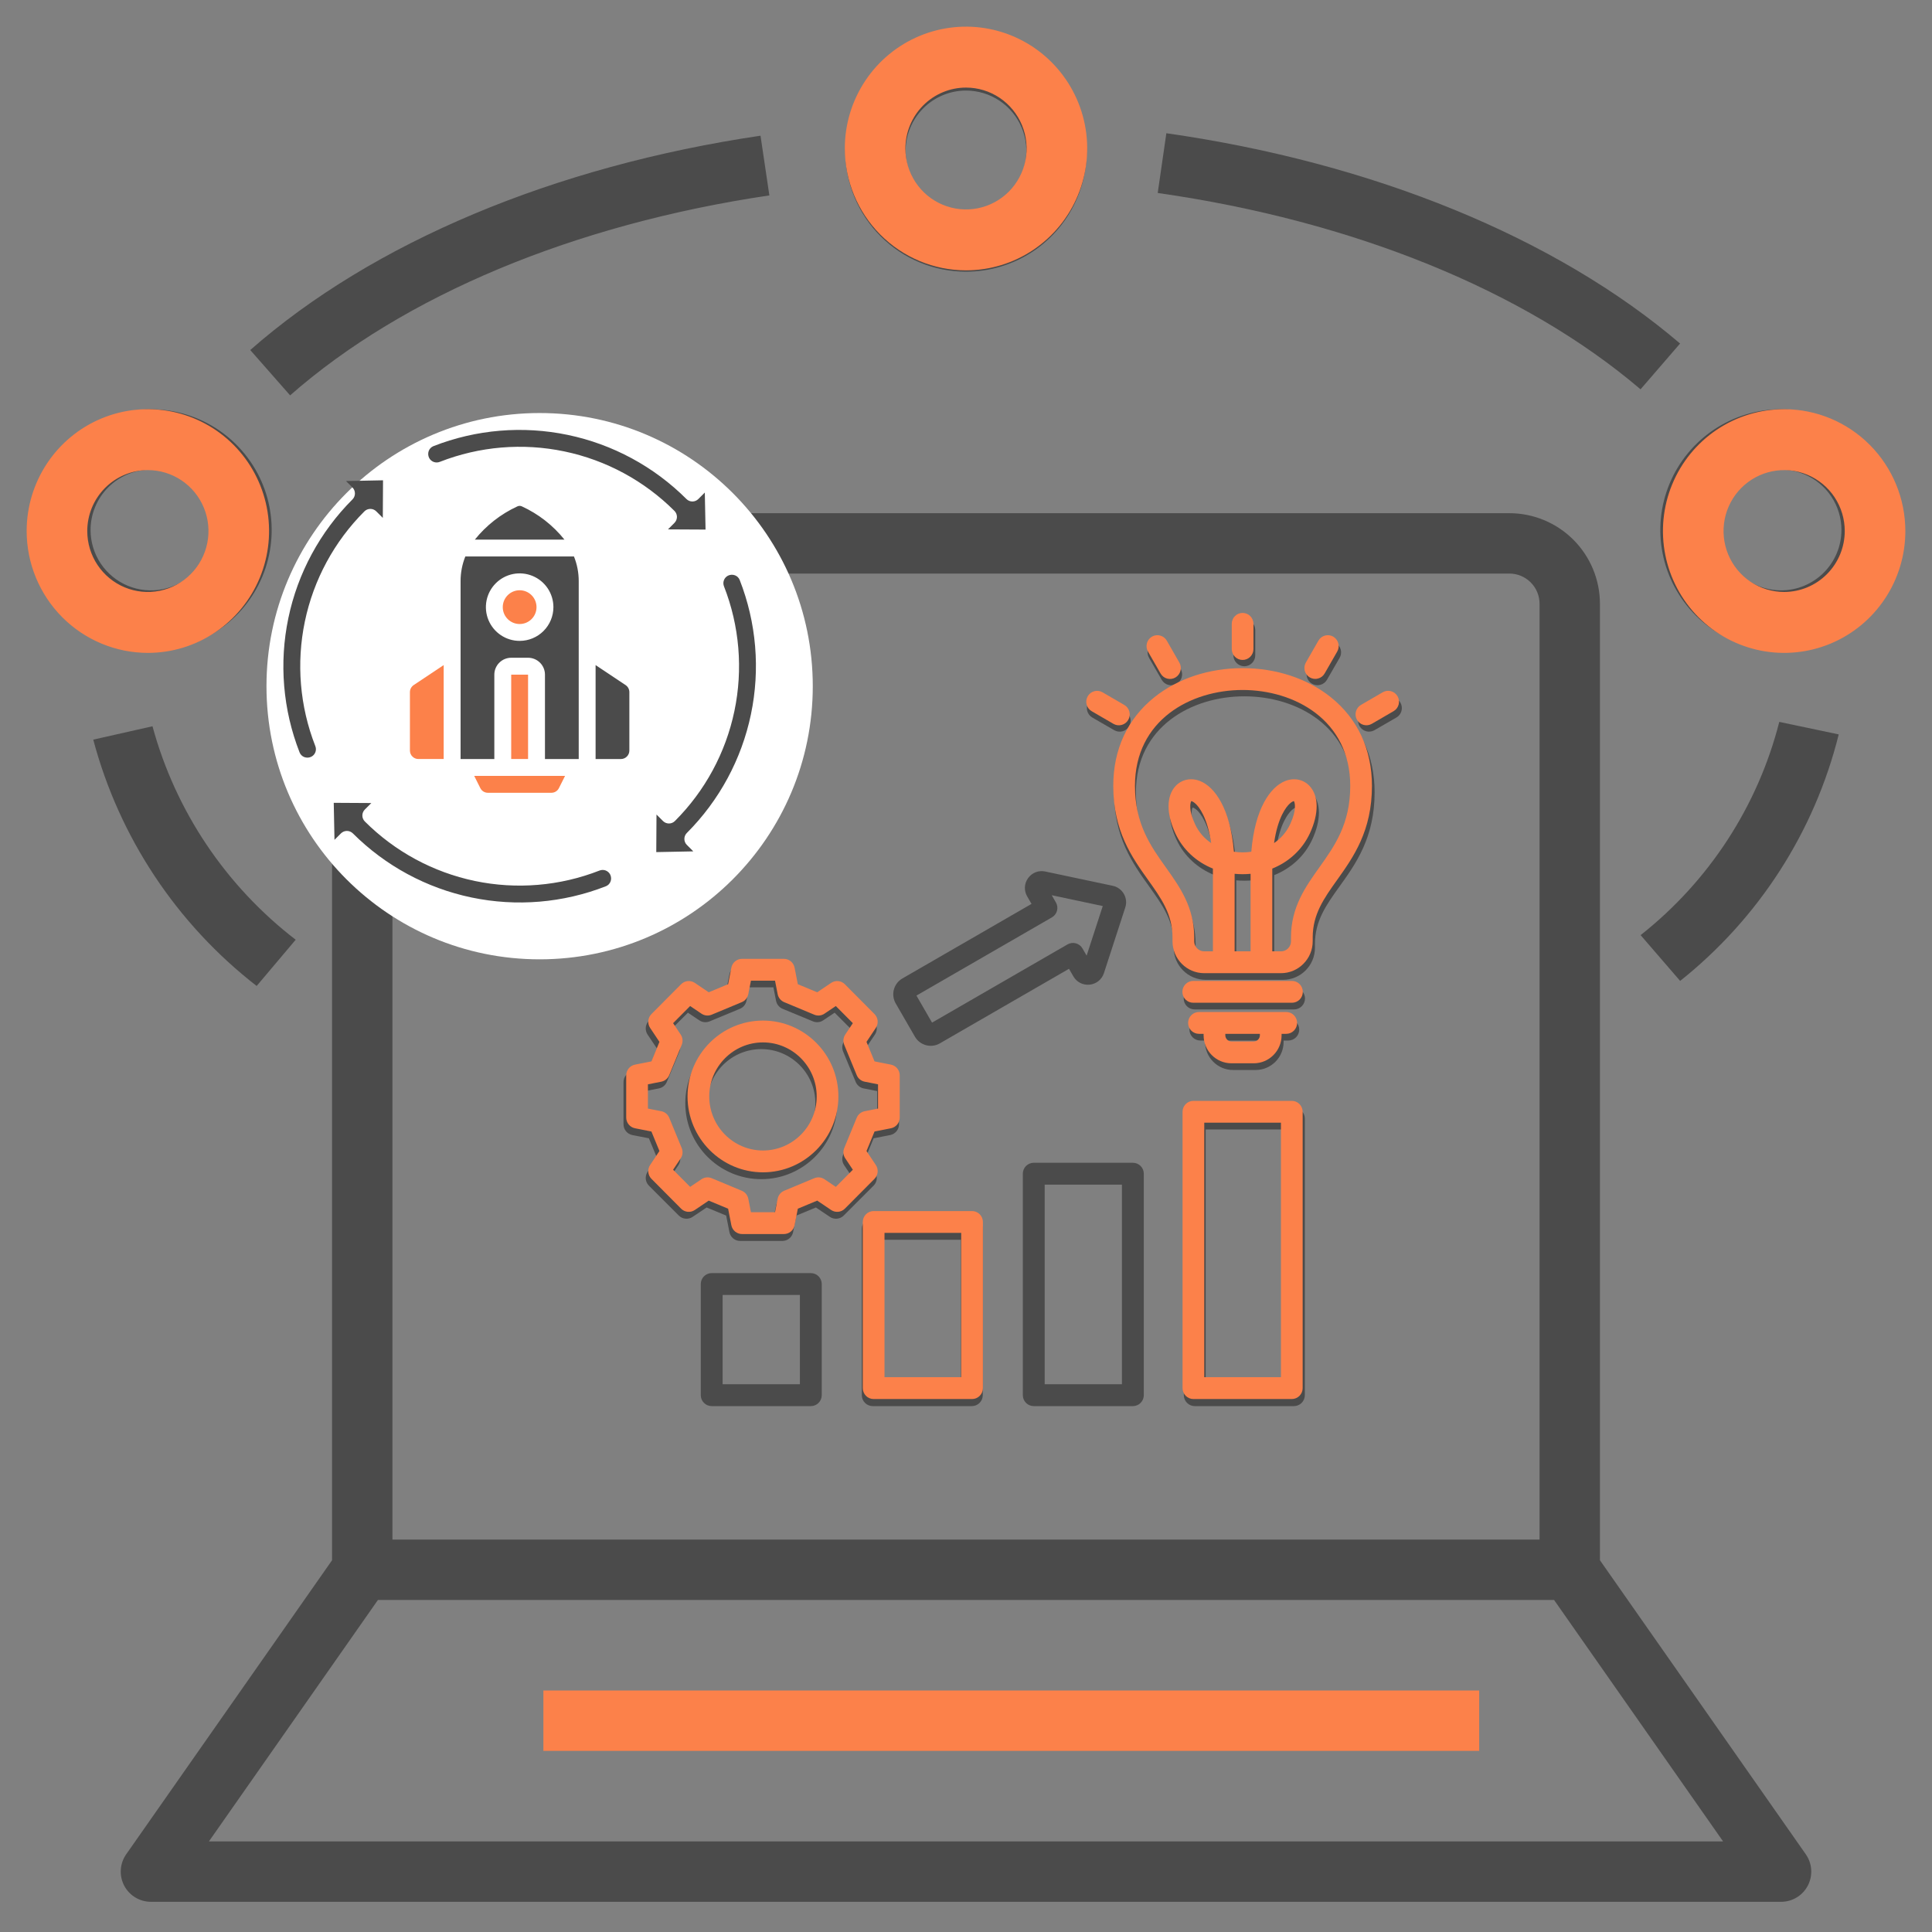 <svg width="126" height="126" viewBox="0 0 126 126" fill="none" xmlns="http://www.w3.org/2000/svg">
<rect x="0" y="0" width="126" height="126" fill="#808080" stroke="none"/>
<path d="M9.844 124.031H116.156C116.516 124.031 116.87 123.933 117.178 123.746C117.486 123.559 117.736 123.292 117.903 122.973C118.069 122.653 118.145 122.294 118.122 121.935C118.098 121.576 117.977 121.23 117.771 120.934L104.344 101.755V39.375C104.342 37.809 103.719 36.308 102.612 35.2C101.505 34.093 100.003 33.47 98.438 33.469H27.562C25.997 33.47 24.495 34.093 23.388 35.2C22.281 36.308 21.658 37.809 21.656 39.375V101.755L8.229 120.934C8.023 121.23 7.902 121.576 7.878 121.935C7.855 122.294 7.931 122.653 8.097 122.973C8.264 123.292 8.514 123.559 8.822 123.746C9.13 123.933 9.484 124.031 9.844 124.031ZM25.594 39.375C25.594 38.853 25.802 38.353 26.171 37.983C26.54 37.614 27.041 37.407 27.562 37.406H98.438C98.96 37.407 99.46 37.614 99.829 37.983C100.198 38.353 100.406 38.853 100.406 39.375V100.406H25.594V39.375ZM24.649 104.344H101.351L112.376 120.094H13.624L24.649 104.344ZM63 17.719C64.558 17.719 66.08 17.257 67.375 16.392C68.67 15.526 69.68 14.296 70.276 12.857C70.872 11.418 71.028 9.835 70.724 8.307C70.42 6.78 69.67 5.377 68.569 4.275C67.467 3.174 66.064 2.424 64.536 2.12C63.009 1.816 61.425 1.972 59.986 2.568C58.547 3.164 57.318 4.174 56.452 5.469C55.587 6.764 55.125 8.286 55.125 9.844C55.127 11.932 55.957 13.934 57.434 15.41C58.91 16.886 60.912 17.717 63 17.719ZM63 5.906C63.779 5.906 64.54 6.137 65.188 6.57C65.835 7.003 66.34 7.617 66.638 8.337C66.936 9.056 67.014 9.848 66.862 10.612C66.71 11.376 66.335 12.077 65.784 12.628C65.234 13.179 64.532 13.554 63.768 13.706C63.004 13.857 62.213 13.78 61.493 13.482C60.774 13.184 60.159 12.679 59.726 12.031C59.293 11.384 59.062 10.623 59.062 9.844C59.063 8.8 59.479 7.799 60.217 7.061C60.955 6.322 61.956 5.907 63 5.906ZM116.156 26.69C114.599 26.69 113.076 27.152 111.781 28.017C110.486 28.883 109.477 30.113 108.881 31.552C108.285 32.991 108.129 34.574 108.433 36.102C108.736 37.629 109.486 39.032 110.588 40.134C111.689 41.235 113.092 41.985 114.62 42.289C116.148 42.593 117.731 42.437 119.17 41.841C120.609 41.245 121.839 40.236 122.704 38.941C123.569 37.645 124.031 36.123 124.031 34.565C124.029 32.477 123.199 30.476 121.722 28.999C120.246 27.523 118.244 26.692 116.156 26.69ZM116.156 38.503C115.377 38.503 114.616 38.272 113.969 37.839C113.321 37.407 112.816 36.792 112.518 36.072C112.22 35.353 112.142 34.561 112.294 33.797C112.446 33.033 112.821 32.332 113.372 31.781C113.923 31.23 114.624 30.855 115.388 30.703C116.152 30.552 116.944 30.63 117.663 30.928C118.383 31.226 118.998 31.73 119.43 32.378C119.863 33.025 120.094 33.787 120.094 34.565C120.093 35.609 119.678 36.61 118.939 37.348C118.201 38.087 117.2 38.502 116.156 38.503ZM9.844 42.44C11.401 42.44 12.924 41.978 14.219 41.113C15.514 40.248 16.523 39.018 17.119 37.579C17.715 36.14 17.871 34.557 17.567 33.029C17.264 31.501 16.514 30.098 15.412 28.997C14.311 27.895 12.908 27.145 11.38 26.842C9.852 26.538 8.269 26.694 6.83 27.29C5.391 27.886 4.161 28.895 3.296 30.19C2.431 31.485 1.969 33.008 1.969 34.565C1.971 36.653 2.801 38.655 4.278 40.132C5.754 41.608 7.756 42.438 9.844 42.44ZM9.844 30.628C10.623 30.628 11.384 30.859 12.031 31.291C12.679 31.724 13.184 32.339 13.482 33.059C13.78 33.778 13.857 34.57 13.706 35.334C13.554 36.097 13.179 36.799 12.628 37.35C12.077 37.9 11.376 38.275 10.612 38.427C9.848 38.579 9.056 38.501 8.337 38.203C7.617 37.905 7.003 37.4 6.57 36.753C6.137 36.105 5.906 35.344 5.906 34.565C5.907 33.521 6.322 32.52 7.061 31.782C7.799 31.044 8.8 30.629 9.844 30.628ZM50.176 12.744L49.599 8.85C36.13 10.844 24.312 15.807 16.321 22.828L18.92 25.785C26.348 19.26 37.446 14.63 50.176 12.744Z" fill="#4B4B4B"/>
<path d="M35.438 110.25H96.469V114.188H35.438V110.25Z" fill="#FC814A"/>
<circle cx="35.193" cy="44.751" r="17.814" fill="white"/>
<path d="M19.848 49.376C19.921 49.403 19.998 49.415 20.076 49.411C20.154 49.407 20.23 49.388 20.3 49.353C20.424 49.292 20.519 49.186 20.568 49.057C20.617 48.928 20.615 48.785 20.564 48.657C19.551 46.071 19.315 43.246 19.883 40.527C20.451 37.809 21.8 35.315 23.764 33.351C23.815 33.3 23.875 33.259 23.942 33.231C24.009 33.204 24.081 33.189 24.153 33.189C24.299 33.189 24.439 33.247 24.542 33.351L24.966 33.775L24.98 31.324L22.565 31.372L22.987 31.793C23.09 31.896 23.148 32.036 23.148 32.182C23.148 32.328 23.09 32.468 22.987 32.571C20.871 34.689 19.418 37.378 18.806 40.308C18.194 43.239 18.449 46.284 19.539 49.072C19.567 49.141 19.608 49.204 19.661 49.256C19.714 49.309 19.778 49.349 19.848 49.376ZM47.933 37.52C47.86 37.493 47.782 37.48 47.704 37.484C47.626 37.488 47.55 37.508 47.48 37.542C47.357 37.604 47.261 37.71 47.212 37.839C47.164 37.968 47.165 38.11 47.216 38.238C48.229 40.824 48.465 43.65 47.897 46.368C47.329 49.087 45.98 51.581 44.017 53.544C43.965 53.596 43.905 53.636 43.838 53.664C43.771 53.692 43.7 53.706 43.627 53.706C43.481 53.706 43.342 53.648 43.238 53.545L42.815 53.121L42.8 55.572L45.216 55.524L44.794 55.102C44.69 54.999 44.633 54.859 44.633 54.713C44.633 54.567 44.69 54.427 44.794 54.324C46.909 52.206 48.362 49.518 48.974 46.587C49.587 43.657 49.332 40.612 48.241 37.824C48.214 37.754 48.172 37.692 48.119 37.639C48.066 37.587 48.002 37.546 47.933 37.52ZM37.743 37.889C37.742 37.342 37.637 36.801 37.433 36.293H30.347C30.143 36.801 30.038 37.342 30.038 37.889V49.502H32.239V43.998C32.239 43.706 32.355 43.426 32.562 43.22C32.768 43.013 33.048 42.897 33.34 42.897H34.441C34.732 42.897 35.012 43.013 35.219 43.22C35.425 43.426 35.541 43.706 35.541 43.998V49.502H37.743V37.889ZM33.89 41.797C33.455 41.797 33.029 41.668 32.667 41.426C32.305 41.184 32.023 40.84 31.856 40.438C31.69 40.035 31.646 39.593 31.731 39.166C31.816 38.739 32.026 38.347 32.334 38.039C32.641 37.731 33.034 37.521 33.461 37.436C33.888 37.351 34.33 37.395 34.733 37.562C35.135 37.728 35.479 38.01 35.721 38.372C35.962 38.734 36.092 39.16 36.092 39.595C36.092 40.179 35.86 40.739 35.447 41.152C35.034 41.565 34.474 41.797 33.89 41.797ZM43.564 34.525L46.014 34.538L45.966 32.122L45.545 32.544C45.442 32.648 45.302 32.706 45.156 32.706C45.01 32.706 44.87 32.648 44.767 32.544C42.649 30.429 39.96 28.976 37.03 28.364C34.099 27.752 31.054 28.006 28.266 29.097C28.197 29.124 28.134 29.166 28.082 29.219C28.029 29.272 27.989 29.335 27.962 29.405C27.935 29.478 27.922 29.556 27.926 29.634C27.93 29.712 27.95 29.788 27.984 29.858C28.046 29.981 28.152 30.077 28.281 30.125C28.41 30.174 28.553 30.173 28.681 30.122C31.267 29.109 34.092 28.872 36.81 29.441C39.529 30.009 42.023 31.358 43.987 33.321C44.038 33.373 44.079 33.433 44.106 33.5C44.134 33.567 44.148 33.638 44.149 33.711C44.148 33.857 44.09 33.997 43.987 34.1L43.564 34.525ZM38.843 43.375V49.502H40.494C40.64 49.502 40.78 49.444 40.883 49.34C40.987 49.237 41.045 49.097 41.045 48.951V45.137C41.045 45.047 41.022 44.958 40.98 44.878C40.937 44.798 40.875 44.73 40.8 44.679L38.843 43.375ZM33.742 33.025C32.661 33.523 31.712 34.265 30.968 35.193H36.812C36.068 34.264 35.119 33.522 34.038 33.025C33.992 33.002 33.941 32.991 33.89 32.991C33.839 32.991 33.788 33.002 33.742 33.025ZM22.235 54.352C22.339 54.249 22.479 54.191 22.625 54.191C22.77 54.191 22.91 54.249 23.014 54.352C25.132 56.467 27.82 57.92 30.751 58.532C33.681 59.144 36.726 58.889 39.514 57.799C39.584 57.771 39.646 57.73 39.699 57.677C39.751 57.623 39.792 57.56 39.818 57.49C39.846 57.417 39.858 57.34 39.854 57.262C39.85 57.184 39.831 57.107 39.796 57.037C39.734 56.914 39.628 56.819 39.499 56.77C39.37 56.721 39.228 56.723 39.1 56.774C36.514 57.786 33.688 58.023 30.97 57.455C28.251 56.886 25.757 55.538 23.794 53.574C23.742 53.523 23.702 53.462 23.674 53.396C23.646 53.329 23.632 53.257 23.632 53.185C23.632 53.039 23.69 52.899 23.793 52.795L24.217 52.372L21.766 52.358L21.814 54.773L22.235 54.352Z" fill="#4B4B4B"/>
<path d="M33.339 43.998H34.439V49.501H33.339V43.998ZM31.325 51.398C31.371 51.49 31.441 51.567 31.528 51.621C31.615 51.675 31.715 51.703 31.817 51.703H35.96C36.063 51.703 36.163 51.675 36.25 51.621C36.337 51.567 36.407 51.49 36.452 51.398L36.851 50.602H30.927L31.325 51.398ZM26.734 45.137V48.951C26.734 49.097 26.792 49.237 26.896 49.34C26.999 49.444 27.139 49.501 27.285 49.501H28.936V43.375L26.979 44.679C26.904 44.73 26.842 44.798 26.799 44.878C26.757 44.957 26.734 45.047 26.734 45.137Z" fill="#FC814A"/>
<path d="M33.89 40.697C34.498 40.697 34.99 40.204 34.99 39.596C34.99 38.988 34.498 38.495 33.89 38.495C33.282 38.495 32.789 38.988 32.789 39.596C32.789 40.204 33.282 40.697 33.89 40.697Z" fill="#FC814A"/>
<path d="M52.88 83.028H46.416C46.227 83.028 46.045 83.103 45.911 83.237C45.778 83.37 45.703 83.552 45.703 83.741V90.99C45.703 91.179 45.778 91.361 45.911 91.494C46.045 91.628 46.227 91.703 46.416 91.703H52.88C53.069 91.703 53.25 91.628 53.384 91.494C53.517 91.361 53.592 91.179 53.592 90.99V83.741C53.592 83.552 53.517 83.37 53.384 83.237C53.25 83.103 53.069 83.028 52.88 83.028ZM52.167 90.278H47.128V84.453H52.167V90.278ZM73.883 75.833H67.419C67.23 75.833 67.048 75.909 66.915 76.042C66.781 76.176 66.706 76.357 66.706 76.546V90.99C66.706 91.179 66.781 91.361 66.915 91.494C67.048 91.628 67.23 91.703 67.419 91.703H73.883C74.072 91.703 74.253 91.628 74.387 91.494C74.52 91.361 74.596 91.179 74.596 90.99V76.546C74.596 76.357 74.52 76.176 74.387 76.042C74.253 75.909 74.072 75.833 73.883 75.833ZM73.17 90.278H68.132V77.259H73.17V90.278ZM63.381 79.431H56.917C56.728 79.431 56.547 79.506 56.413 79.639C56.279 79.773 56.204 79.954 56.204 80.143V90.99C56.204 91.179 56.279 91.361 56.413 91.494C56.547 91.628 56.728 91.703 56.917 91.703H63.381C63.57 91.703 63.752 91.628 63.885 91.494C64.019 91.361 64.094 91.179 64.094 90.99V80.143C64.094 79.954 64.019 79.773 63.885 79.639C63.752 79.506 63.57 79.431 63.381 79.431ZM62.668 90.278H57.63V80.856H62.668V90.278ZM57.061 76.425L56.448 75.511L56.976 74.237L58.056 74.025C58.218 73.993 58.364 73.905 58.469 73.778C58.574 73.65 58.631 73.49 58.631 73.325V70.571C58.631 70.406 58.574 70.246 58.469 70.118C58.364 69.991 58.218 69.904 58.056 69.872L56.976 69.659L56.448 68.385L57.061 67.471C57.153 67.334 57.195 67.169 57.179 67.004C57.163 66.84 57.09 66.686 56.973 66.57L55.026 64.622C54.909 64.505 54.755 64.433 54.591 64.417C54.427 64.401 54.262 64.442 54.125 64.534L53.211 65.147L51.937 64.62L51.724 63.54C51.692 63.378 51.605 63.232 51.477 63.127C51.35 63.022 51.19 62.965 51.024 62.965H48.27C48.105 62.965 47.945 63.022 47.818 63.127C47.69 63.232 47.603 63.378 47.571 63.54L47.358 64.62L46.084 65.147L45.17 64.534C45.033 64.442 44.868 64.401 44.704 64.417C44.539 64.433 44.386 64.505 44.269 64.622L42.322 66.57C42.205 66.686 42.132 66.84 42.116 67.004C42.1 67.169 42.142 67.334 42.233 67.471L42.847 68.385L42.319 69.659L41.239 69.872C41.077 69.904 40.931 69.991 40.826 70.118C40.721 70.246 40.664 70.406 40.664 70.571V73.325C40.664 73.49 40.721 73.65 40.826 73.778C40.931 73.905 41.077 73.993 41.239 74.025L42.319 74.237L42.847 75.511L42.233 76.425C42.142 76.563 42.1 76.728 42.116 76.892C42.132 77.056 42.205 77.21 42.322 77.327L44.269 79.274C44.386 79.391 44.539 79.463 44.704 79.479C44.868 79.495 45.033 79.454 45.17 79.362L46.084 78.749L47.358 79.276L47.571 80.356C47.603 80.518 47.69 80.664 47.818 80.769C47.945 80.874 48.105 80.931 48.27 80.931H51.024C51.19 80.931 51.349 80.874 51.477 80.769C51.605 80.664 51.692 80.518 51.724 80.356L51.937 79.276L53.21 78.749L54.125 79.362C54.262 79.454 54.427 79.495 54.591 79.479C54.755 79.463 54.909 79.391 55.026 79.274L56.973 77.326C57.09 77.21 57.163 77.056 57.179 76.892C57.195 76.727 57.153 76.563 57.061 76.425L57.061 76.425ZM55.805 73.339L54.985 75.318C54.94 75.427 54.923 75.545 54.934 75.662C54.946 75.778 54.986 75.891 55.051 75.988L55.551 76.733L54.432 77.852L53.688 77.352C53.59 77.287 53.478 77.246 53.361 77.235C53.244 77.223 53.126 77.24 53.018 77.285L51.039 78.105C50.93 78.15 50.834 78.221 50.76 78.312C50.686 78.403 50.635 78.511 50.612 78.626L50.439 79.506H48.857L48.683 78.626C48.66 78.511 48.61 78.403 48.535 78.312C48.461 78.221 48.365 78.15 48.257 78.105L46.278 77.285C46.169 77.24 46.051 77.223 45.934 77.235C45.818 77.246 45.705 77.287 45.608 77.352L44.863 77.851L43.744 76.733L44.244 75.988C44.309 75.891 44.349 75.778 44.361 75.662C44.373 75.545 44.355 75.427 44.31 75.318L43.49 73.339C43.446 73.231 43.374 73.135 43.284 73.06C43.193 72.986 43.085 72.935 42.97 72.912L42.09 72.739V71.157L42.97 70.984C43.085 70.961 43.193 70.91 43.284 70.836C43.374 70.761 43.446 70.666 43.49 70.557L44.31 68.578C44.355 68.47 44.373 68.352 44.361 68.235C44.349 68.118 44.309 68.006 44.244 67.908L43.744 67.163L44.863 66.045L45.608 66.544C45.705 66.61 45.817 66.65 45.934 66.662C46.051 66.673 46.169 66.656 46.278 66.611L48.257 65.791C48.365 65.746 48.461 65.675 48.535 65.584C48.61 65.493 48.66 65.385 48.683 65.27L48.856 64.391H50.439L50.612 65.27C50.635 65.385 50.685 65.493 50.76 65.584C50.834 65.675 50.93 65.746 51.038 65.791L53.018 66.611C53.126 66.656 53.244 66.673 53.361 66.662C53.478 66.65 53.59 66.61 53.688 66.544L54.432 66.045L55.551 67.163L55.051 67.908C54.986 68.006 54.946 68.118 54.934 68.235C54.922 68.352 54.94 68.47 54.985 68.578L55.805 70.557C55.85 70.666 55.921 70.761 56.012 70.836C56.102 70.91 56.21 70.961 56.325 70.984L57.205 71.157V72.739L56.325 72.912C56.21 72.935 56.102 72.986 56.012 73.06C55.921 73.135 55.85 73.231 55.805 73.339L55.805 73.339ZM49.648 66.994C46.916 66.994 44.693 69.216 44.693 71.948C44.693 74.68 46.916 76.902 49.648 76.902C52.379 76.902 54.602 74.68 54.602 71.948C54.602 69.216 52.379 66.994 49.648 66.994ZM49.648 75.477C47.702 75.477 46.119 73.894 46.119 71.948C46.119 70.002 47.702 68.42 49.648 68.42C51.593 68.42 53.176 70.002 53.176 71.948C53.176 73.894 51.593 75.477 49.648 75.477ZM84.384 72.236H77.92C77.731 72.236 77.55 72.311 77.416 72.445C77.283 72.579 77.207 72.76 77.207 72.949V90.99C77.207 91.179 77.283 91.361 77.416 91.494C77.55 91.628 77.731 91.703 77.92 91.703H84.384C84.573 91.703 84.755 91.628 84.888 91.494C85.022 91.361 85.097 91.179 85.097 90.99V72.949C85.097 72.76 85.022 72.579 84.888 72.445C84.755 72.311 84.573 72.236 84.384 72.236ZM83.671 90.277H78.633V73.662H83.671V90.277ZM86.948 45.884C85.41 44.66 83.352 43.986 81.152 43.986C78.953 43.986 76.895 44.66 75.357 45.884C73.59 47.291 72.656 49.293 72.656 51.671C72.656 54.62 73.875 56.321 74.951 57.821C75.808 59.017 76.548 60.05 76.548 61.567V61.818C76.548 62.966 77.482 63.901 78.631 63.901H83.674C84.823 63.901 85.757 62.966 85.757 61.818V61.567C85.757 60.05 86.497 59.017 87.354 57.821C88.43 56.321 89.649 54.621 89.649 51.672C89.649 49.293 88.715 47.291 86.948 45.884ZM80.628 62.475V57.413C80.973 57.446 81.332 57.446 81.677 57.413V62.475H80.628ZM86.195 56.991C85.279 58.269 84.331 59.592 84.331 61.567V61.818C84.331 61.992 84.262 62.159 84.138 62.282C84.015 62.406 83.848 62.475 83.674 62.475H83.102V57.193C83.102 57.152 83.102 57.112 83.103 57.072C84.193 56.636 85.076 55.832 85.573 54.767C86.172 53.482 86.163 52.327 85.549 51.675C85.144 51.246 84.53 51.124 83.946 51.356C82.98 51.74 81.955 53.152 81.724 55.97C81.333 56.028 80.972 56.028 80.58 55.97C80.35 53.152 79.325 51.74 78.359 51.356C77.775 51.124 77.161 51.246 76.756 51.675C76.141 52.327 76.132 53.482 76.732 54.767C77.228 55.832 78.111 56.636 79.202 57.071C79.202 57.112 79.203 57.152 79.203 57.193V62.475H78.63C78.456 62.475 78.289 62.405 78.166 62.282C78.043 62.159 77.974 61.992 77.974 61.818V61.566C77.974 59.592 77.026 58.269 76.109 56.99C75.112 55.6 74.082 54.162 74.082 51.671C74.082 47.371 77.747 45.412 81.152 45.412C84.558 45.412 88.223 47.37 88.223 51.671C88.223 54.162 87.192 55.6 86.195 56.991ZM83.22 55.404C83.466 53.704 84.029 53.036 84.234 52.844C84.374 52.713 84.478 52.673 84.521 52.666C84.585 52.759 84.719 53.225 84.281 54.164C84.026 54.71 83.65 55.115 83.219 55.404L83.22 55.404ZM79.085 55.404C78.654 55.115 78.278 54.71 78.024 54.164C77.585 53.225 77.72 52.758 77.783 52.665C77.827 52.673 77.93 52.713 78.07 52.844C78.275 53.036 78.839 53.704 79.085 55.404ZM80.418 69.783H81.887C82.894 69.783 83.713 68.964 83.713 67.957V67.861H84.019C84.209 67.861 84.39 67.786 84.523 67.652C84.657 67.518 84.732 67.337 84.732 67.148C84.732 66.959 84.657 66.778 84.523 66.644C84.39 66.51 84.209 66.435 84.019 66.435H78.285C78.096 66.435 77.915 66.51 77.781 66.644C77.647 66.778 77.572 66.959 77.572 67.148C77.572 67.337 77.647 67.518 77.781 67.652C77.915 67.786 78.096 67.861 78.285 67.861H78.591V67.957C78.591 68.964 79.411 69.783 80.418 69.783ZM82.287 67.957C82.287 68.174 82.104 68.358 81.887 68.358H80.418C80.201 68.358 80.017 68.174 80.017 67.957V67.861H82.287L82.287 67.957ZM70.978 45.824C71.073 45.66 71.228 45.54 71.411 45.492C71.594 45.443 71.788 45.468 71.952 45.563L73.377 46.385C73.459 46.432 73.53 46.494 73.588 46.568C73.645 46.643 73.688 46.728 73.712 46.818C73.737 46.909 73.743 47.004 73.731 47.097C73.719 47.19 73.689 47.28 73.642 47.361C73.595 47.443 73.532 47.514 73.457 47.571C73.383 47.628 73.297 47.67 73.207 47.694C73.116 47.718 73.021 47.724 72.928 47.711C72.835 47.699 72.745 47.668 72.664 47.62L71.239 46.797C71.075 46.703 70.956 46.547 70.907 46.364C70.858 46.182 70.884 45.987 70.978 45.824ZM91.066 46.797L89.641 47.62C89.56 47.667 89.47 47.697 89.377 47.71C89.285 47.722 89.19 47.716 89.1 47.691C89.009 47.667 88.925 47.625 88.85 47.568C88.776 47.511 88.714 47.44 88.667 47.359C88.573 47.195 88.547 47.001 88.596 46.818C88.645 46.636 88.764 46.48 88.928 46.385L90.353 45.563C90.434 45.515 90.524 45.484 90.617 45.471C90.71 45.459 90.805 45.465 90.896 45.489C90.987 45.513 91.072 45.554 91.146 45.611C91.221 45.669 91.284 45.74 91.331 45.821C91.378 45.903 91.408 45.993 91.42 46.086C91.432 46.179 91.426 46.274 91.401 46.364C91.377 46.455 91.334 46.54 91.277 46.614C91.219 46.689 91.147 46.751 91.066 46.797ZM74.94 42.907C74.892 42.826 74.861 42.736 74.848 42.643C74.836 42.55 74.841 42.455 74.865 42.364C74.889 42.273 74.931 42.188 74.988 42.114C75.046 42.039 75.117 41.976 75.198 41.929C75.28 41.882 75.37 41.852 75.463 41.84C75.556 41.828 75.651 41.834 75.741 41.859C75.832 41.883 75.917 41.926 75.991 41.983C76.066 42.041 76.128 42.112 76.174 42.194L76.997 43.619C77.044 43.7 77.076 43.79 77.088 43.883C77.101 43.976 77.095 44.071 77.071 44.162C77.047 44.253 77.005 44.338 76.948 44.413C76.891 44.487 76.82 44.55 76.738 44.597C76.657 44.644 76.567 44.674 76.474 44.686C76.381 44.699 76.286 44.692 76.195 44.667C76.105 44.643 76.02 44.6 75.945 44.543C75.871 44.485 75.809 44.414 75.762 44.332L74.94 42.907ZM85.308 43.619L86.13 42.194C86.177 42.112 86.239 42.041 86.313 41.983C86.388 41.926 86.473 41.883 86.563 41.859C86.654 41.834 86.749 41.828 86.842 41.84C86.935 41.852 87.025 41.882 87.106 41.929C87.188 41.976 87.259 42.039 87.316 42.114C87.373 42.188 87.415 42.273 87.439 42.364C87.463 42.455 87.469 42.55 87.456 42.643C87.444 42.736 87.412 42.826 87.365 42.907L86.542 44.332C86.496 44.413 86.433 44.484 86.359 44.541C86.285 44.598 86.2 44.64 86.109 44.664C86.019 44.688 85.925 44.695 85.832 44.682C85.739 44.67 85.65 44.64 85.569 44.593C85.405 44.498 85.285 44.343 85.237 44.16C85.188 43.977 85.213 43.783 85.308 43.619ZM80.439 42.738V41.093C80.439 40.904 80.515 40.722 80.648 40.589C80.782 40.455 80.963 40.38 81.152 40.38C81.341 40.38 81.523 40.455 81.656 40.589C81.79 40.722 81.865 40.904 81.865 41.093V42.738C81.865 42.927 81.79 43.108 81.656 43.242C81.523 43.376 81.341 43.451 81.152 43.451C80.963 43.451 80.782 43.376 80.648 43.242C80.515 43.108 80.439 42.927 80.439 42.738ZM85.108 65.119C85.108 65.308 85.033 65.489 84.899 65.623C84.765 65.757 84.584 65.832 84.395 65.832H77.91C77.721 65.832 77.539 65.757 77.406 65.623C77.272 65.489 77.197 65.308 77.197 65.119C77.197 64.93 77.272 64.749 77.406 64.615C77.539 64.481 77.721 64.406 77.91 64.406H84.395C84.584 64.406 84.765 64.481 84.899 64.615C85.033 64.749 85.108 64.93 85.108 65.119ZM59.67 67.61C59.747 67.746 59.851 67.864 59.975 67.959C60.099 68.054 60.241 68.124 60.392 68.164C60.543 68.205 60.7 68.216 60.855 68.195C61.01 68.175 61.159 68.124 61.294 68.046L69.717 63.183L70 63.673C70.219 64.054 70.628 64.262 71.066 64.216C71.503 64.17 71.859 63.882 71.995 63.464L73.387 59.185C73.485 58.885 73.452 58.569 73.294 58.296C73.136 58.023 72.879 57.836 72.571 57.77L68.169 56.837C67.738 56.745 67.311 56.91 67.052 57.265C66.794 57.621 66.77 58.079 66.99 58.46L67.273 58.95L58.851 63.813C58.283 64.141 58.087 64.87 58.415 65.438L59.669 67.61H59.67ZM68.603 59.829C68.767 59.734 68.886 59.578 68.935 59.396C68.984 59.213 68.959 59.019 68.864 58.855L68.592 58.384L71.919 59.09L70.867 62.324L70.595 61.853C70.548 61.772 70.486 61.701 70.412 61.644C70.337 61.587 70.252 61.545 70.162 61.521C70.072 61.496 69.977 61.49 69.885 61.502C69.792 61.515 69.702 61.545 69.621 61.592L60.786 66.693L59.768 64.93L68.603 59.829Z" fill="#4B4B4B"/>
<path d="M63 17.632C64.564 17.632 66.092 17.166 67.392 16.293C68.692 15.42 69.705 14.178 70.303 12.726C70.902 11.274 71.058 9.676 70.753 8.135C70.448 6.593 69.695 5.177 68.59 4.066C67.484 2.954 66.076 2.198 64.543 1.891C63.009 1.584 61.42 1.742 59.975 2.343C58.531 2.945 57.296 3.963 56.428 5.27C55.559 6.577 55.096 8.113 55.096 9.685C55.098 11.792 55.931 13.812 57.413 15.302C58.895 16.792 60.904 17.63 63 17.632ZM63 5.712C63.782 5.712 64.546 5.945 65.196 6.381C65.846 6.818 66.353 7.439 66.652 8.165C66.951 8.891 67.029 9.69 66.877 10.46C66.724 11.231 66.348 11.939 65.795 12.495C65.242 13.051 64.538 13.429 63.771 13.582C63.005 13.736 62.21 13.657 61.488 13.356C60.766 13.056 60.148 12.546 59.714 11.893C59.28 11.239 59.048 10.471 59.048 9.685C59.049 8.632 59.466 7.622 60.207 6.877C60.948 6.132 61.952 5.713 63 5.712ZM116.358 26.686C114.794 26.686 113.266 27.152 111.966 28.025C110.666 28.898 109.653 30.139 109.055 31.591C108.456 33.044 108.3 34.642 108.605 36.183C108.91 37.725 109.663 39.141 110.768 40.252C111.874 41.364 113.282 42.12 114.815 42.427C116.349 42.734 117.938 42.576 119.383 41.975C120.827 41.373 122.062 40.355 122.93 39.048C123.799 37.741 124.262 36.205 124.262 34.633C124.26 32.526 123.427 30.506 121.945 29.016C120.463 27.526 118.453 26.688 116.358 26.686ZM116.358 38.606C115.576 38.606 114.812 38.373 114.162 37.937C113.512 37.5 113.005 36.879 112.706 36.153C112.407 35.427 112.329 34.628 112.481 33.858C112.634 33.087 113.01 32.379 113.563 31.823C114.116 31.267 114.82 30.889 115.587 30.736C116.353 30.582 117.148 30.661 117.87 30.962C118.592 31.262 119.21 31.772 119.644 32.425C120.078 33.079 120.31 33.847 120.31 34.633C120.309 35.686 119.892 36.696 119.151 37.441C118.41 38.186 117.406 38.605 116.358 38.606ZM9.643 42.58C11.207 42.58 12.735 42.114 14.035 41.24C15.335 40.367 16.348 39.126 16.946 37.674C17.544 36.222 17.701 34.624 17.396 33.082C17.091 31.541 16.338 30.125 15.233 29.013C14.127 27.902 12.719 27.145 11.185 26.838C9.652 26.532 8.062 26.689 6.618 27.291C5.174 27.892 3.939 28.911 3.07 30.218C2.202 31.524 1.738 33.061 1.738 34.633C1.74 36.74 2.574 38.76 4.056 40.25C5.538 41.74 7.547 42.578 9.643 42.58ZM9.643 30.659C10.425 30.659 11.189 30.892 11.839 31.329C12.489 31.765 12.995 32.386 13.295 33.112C13.594 33.838 13.672 34.637 13.52 35.408C13.367 36.179 12.991 36.887 12.438 37.442C11.885 37.998 11.181 38.377 10.414 38.53C9.647 38.683 8.853 38.605 8.131 38.304C7.408 38.003 6.791 37.494 6.357 36.84C5.922 36.187 5.691 35.419 5.691 34.633C5.692 33.579 6.108 32.569 6.849 31.824C7.59 31.079 8.595 30.66 9.643 30.659Z" fill="#FC814A"/>
<path d="M16.738 64.303L19.284 61.287C14.727 57.781 11.447 52.892 9.945 47.365L6.082 48.237C7.773 54.604 11.515 60.247 16.738 64.303ZM106.996 60.986L109.575 63.973C114.706 59.887 118.34 54.238 119.917 47.896L116.04 47.08C114.64 52.574 111.463 57.46 106.996 60.986ZM109.571 22.404C101.459 15.486 89.561 10.614 76.067 8.689L75.503 12.585C88.261 14.406 99.442 18.953 106.992 25.39L109.571 22.404Z" fill="#4B4B4B"/>
<g clip-path="url(#clip0_758_277)">
<path d="M63.395 78.982H56.977C56.789 78.982 56.609 79.057 56.476 79.191C56.344 79.324 56.269 79.505 56.269 79.694V90.53C56.269 90.718 56.344 90.9 56.476 91.033C56.609 91.167 56.789 91.242 56.977 91.242H63.395C63.583 91.242 63.763 91.167 63.895 91.033C64.028 90.9 64.103 90.718 64.103 90.53V79.694C64.103 79.505 64.028 79.324 63.895 79.191C63.763 79.057 63.583 78.982 63.395 78.982ZM62.687 89.817H57.685V80.406H62.687V89.817ZM57.12 75.98L56.511 75.067L57.035 73.794L58.108 73.582C58.268 73.55 58.413 73.463 58.517 73.335C58.621 73.208 58.678 73.048 58.678 72.883V70.132C58.678 69.967 58.621 69.807 58.517 69.68C58.413 69.552 58.268 69.465 58.108 69.433L57.035 69.221L56.511 67.948L57.12 67.035C57.211 66.898 57.253 66.733 57.237 66.569C57.221 66.405 57.149 66.251 57.033 66.135L55.099 64.189C54.983 64.073 54.831 64 54.667 63.984C54.504 63.968 54.341 64.01 54.205 64.101L53.297 64.714L52.032 64.187L51.821 63.108C51.789 62.946 51.702 62.8 51.576 62.696C51.449 62.591 51.29 62.533 51.126 62.533H48.392C48.228 62.533 48.069 62.591 47.942 62.696C47.816 62.8 47.729 62.946 47.697 63.108L47.486 64.187L46.221 64.714L45.314 64.101C45.178 64.01 45.014 63.968 44.851 63.984C44.688 64 44.535 64.073 44.419 64.189L42.485 66.135C42.37 66.251 42.297 66.405 42.282 66.569C42.266 66.733 42.307 66.898 42.398 67.035L43.007 67.948L42.483 69.221L41.411 69.433C41.25 69.465 41.105 69.552 41.001 69.68C40.897 69.807 40.84 69.967 40.84 70.132V72.883C40.84 73.048 40.897 73.208 41.001 73.335C41.105 73.463 41.25 73.55 41.411 73.582L42.483 73.794L43.007 75.067L42.398 75.98C42.307 76.117 42.266 76.282 42.282 76.446C42.297 76.61 42.37 76.764 42.485 76.88L44.419 78.826C44.535 78.942 44.688 79.015 44.851 79.031C45.014 79.047 45.178 79.005 45.314 78.913L46.221 78.301L47.486 78.828L47.697 79.907C47.729 80.069 47.816 80.215 47.942 80.319C48.069 80.424 48.228 80.481 48.392 80.481H51.126C51.29 80.481 51.449 80.424 51.576 80.319C51.702 80.215 51.789 80.069 51.821 79.907L52.032 78.828L53.297 78.301L54.204 78.913C54.341 79.005 54.504 79.047 54.667 79.031C54.831 79.015 54.983 78.942 55.099 78.826L57.033 76.88C57.149 76.764 57.221 76.61 57.237 76.446C57.253 76.282 57.211 76.117 57.12 75.98ZM55.873 72.897L55.059 74.874C55.014 74.983 54.997 75.1 55.008 75.217C55.02 75.334 55.06 75.446 55.125 75.543L55.62 76.287L54.51 77.405L53.77 76.906C53.674 76.84 53.562 76.8 53.446 76.788C53.33 76.777 53.213 76.794 53.105 76.839L51.14 77.658C51.033 77.703 50.938 77.774 50.864 77.865C50.79 77.956 50.739 78.063 50.717 78.178L50.545 79.057H48.974L48.802 78.178C48.779 78.063 48.729 77.956 48.655 77.865C48.581 77.774 48.486 77.703 48.378 77.658L46.413 76.839C46.306 76.794 46.189 76.777 46.073 76.788C45.956 76.8 45.845 76.84 45.748 76.906L45.009 77.404L43.898 76.287L44.394 75.543C44.459 75.446 44.499 75.334 44.511 75.217C44.522 75.1 44.505 74.982 44.46 74.874L43.646 72.897C43.601 72.788 43.531 72.693 43.441 72.619C43.35 72.544 43.243 72.493 43.129 72.471L42.256 72.298V70.717L43.129 70.544C43.243 70.521 43.35 70.471 43.441 70.396C43.531 70.322 43.601 70.226 43.646 70.118L44.46 68.141C44.505 68.033 44.522 67.915 44.511 67.798C44.499 67.681 44.459 67.569 44.394 67.472L43.898 66.728L45.009 65.611L45.748 66.109C45.845 66.175 45.956 66.215 46.072 66.227C46.188 66.238 46.306 66.221 46.413 66.176L48.378 65.357C48.486 65.312 48.581 65.241 48.655 65.15C48.729 65.059 48.779 64.952 48.802 64.837L48.974 63.958H50.545L50.717 64.837C50.739 64.952 50.79 65.059 50.864 65.15C50.938 65.241 51.033 65.312 51.14 65.357L53.105 66.176C53.213 66.221 53.33 66.238 53.446 66.227C53.562 66.215 53.674 66.175 53.77 66.109L54.51 65.611L55.62 66.728L55.124 67.472C55.06 67.569 55.02 67.681 55.008 67.798C54.997 67.915 55.014 68.033 55.059 68.141L55.873 70.118C55.917 70.226 55.988 70.322 56.078 70.396C56.168 70.471 56.275 70.521 56.389 70.544L57.263 70.717V72.298L56.389 72.471C56.275 72.494 56.168 72.544 56.078 72.619C55.988 72.693 55.917 72.789 55.873 72.897ZM49.759 66.559C47.047 66.559 44.84 68.779 44.84 71.507C44.84 74.236 47.047 76.456 49.759 76.456C52.471 76.456 54.678 74.236 54.678 71.507C54.678 68.779 52.471 66.559 49.759 66.559ZM49.759 75.032C47.828 75.032 46.256 73.451 46.256 71.507C46.256 69.564 47.828 67.983 49.759 67.983C51.691 67.983 53.263 69.564 53.263 71.507C53.263 73.451 51.691 75.032 49.759 75.032ZM84.248 71.795H77.83C77.642 71.795 77.463 71.87 77.33 72.004C77.197 72.137 77.123 72.318 77.123 72.507V90.529C77.123 90.718 77.197 90.899 77.33 91.033C77.463 91.166 77.642 91.242 77.83 91.242H84.248C84.436 91.242 84.616 91.166 84.749 91.033C84.881 90.899 84.956 90.718 84.956 90.529V72.507C84.956 72.318 84.881 72.137 84.749 72.004C84.616 71.87 84.436 71.795 84.248 71.795ZM83.54 89.817H78.538V73.219H83.54V89.817ZM86.793 45.471C85.267 44.248 83.223 43.575 81.039 43.575C78.855 43.575 76.812 44.248 75.286 45.471C73.531 46.877 72.604 48.876 72.604 51.252C72.604 54.198 73.814 55.897 74.882 57.395C75.733 58.59 76.468 59.622 76.468 61.137V61.388C76.468 62.535 77.395 63.468 78.535 63.468H83.543C84.683 63.468 85.611 62.535 85.611 61.388V61.137C85.611 59.622 86.346 58.59 87.197 57.396C88.265 55.897 89.475 54.198 89.475 51.252C89.475 48.876 88.547 46.877 86.793 45.471ZM80.519 62.044V56.988C80.861 57.021 81.218 57.021 81.56 56.988V62.044H80.519ZM86.046 56.566C85.136 57.843 84.195 59.164 84.195 61.137V61.388C84.195 61.562 84.126 61.729 84.004 61.852C83.882 61.975 83.716 62.044 83.543 62.044H82.975V56.768C82.975 56.727 82.975 56.687 82.975 56.647C84.059 56.211 84.935 55.408 85.428 54.345C86.023 53.061 86.014 51.907 85.404 51.256C85.002 50.828 84.393 50.705 83.813 50.937C82.853 51.321 81.836 52.731 81.607 55.546C81.218 55.604 80.86 55.604 80.471 55.546C80.242 52.731 79.225 51.32 78.266 50.937C77.686 50.705 77.076 50.827 76.674 51.256C76.064 51.907 76.055 53.061 76.65 54.344C77.143 55.408 78.02 56.211 79.103 56.647C79.103 56.687 79.103 56.727 79.103 56.768V62.044H78.535C78.362 62.044 78.197 61.975 78.074 61.852C77.952 61.729 77.883 61.562 77.883 61.388V61.137C77.883 59.164 76.942 57.843 76.032 56.566C75.042 55.177 74.019 53.74 74.019 51.252C74.019 46.956 77.658 44.999 81.039 44.999C84.42 44.999 88.059 46.956 88.059 51.252C88.059 53.74 87.036 55.177 86.046 56.566ZM83.092 54.981C83.336 53.282 83.895 52.615 84.099 52.424C84.238 52.293 84.341 52.253 84.384 52.245C84.447 52.338 84.58 52.804 84.145 53.742C83.893 54.288 83.519 54.692 83.092 54.981ZM78.987 54.981C78.559 54.692 78.185 54.287 77.933 53.742C77.498 52.804 77.632 52.338 77.694 52.245C77.737 52.253 77.84 52.293 77.979 52.424C78.183 52.615 78.742 53.282 78.987 54.981ZM80.31 69.345H81.769C82.768 69.345 83.582 68.526 83.582 67.52V67.424H83.886C84.074 67.424 84.254 67.349 84.386 67.216C84.519 67.082 84.594 66.901 84.594 66.712C84.594 66.523 84.519 66.342 84.386 66.209C84.254 66.075 84.074 66 83.886 66H78.192C78.005 66 77.825 66.075 77.692 66.209C77.559 66.342 77.485 66.523 77.485 66.712C77.485 66.901 77.559 67.082 77.692 67.216C77.825 67.349 78.005 67.424 78.192 67.424H78.496V67.52C78.496 68.526 79.31 69.345 80.31 69.345ZM82.166 67.52C82.166 67.737 81.984 67.921 81.769 67.921H80.31C80.094 67.921 79.912 67.737 79.912 67.52V67.424H82.166L82.166 67.52ZM70.938 45.411C71.031 45.247 71.186 45.128 71.367 45.079C71.549 45.03 71.742 45.056 71.904 45.15L73.319 45.972C73.4 46.018 73.472 46.08 73.529 46.155C73.586 46.229 73.628 46.314 73.652 46.404C73.677 46.495 73.683 46.59 73.671 46.683C73.659 46.776 73.629 46.866 73.582 46.947C73.536 47.028 73.473 47.099 73.399 47.157C73.325 47.214 73.24 47.255 73.15 47.279C73.06 47.303 72.966 47.309 72.873 47.296C72.781 47.284 72.692 47.253 72.611 47.205L71.197 46.383C71.034 46.289 70.915 46.133 70.867 45.951C70.818 45.769 70.844 45.574 70.938 45.411ZM90.882 46.383L89.467 47.205C89.387 47.252 89.298 47.282 89.206 47.295C89.114 47.307 89.02 47.301 88.93 47.276C88.84 47.252 88.756 47.211 88.682 47.154C88.609 47.097 88.547 47.026 88.5 46.944C88.406 46.781 88.381 46.587 88.43 46.404C88.478 46.222 88.597 46.066 88.759 45.972L90.174 45.15C90.255 45.102 90.344 45.072 90.436 45.059C90.529 45.046 90.623 45.052 90.713 45.076C90.803 45.1 90.888 45.142 90.962 45.199C91.036 45.256 91.098 45.327 91.145 45.408C91.192 45.49 91.222 45.579 91.234 45.672C91.246 45.766 91.24 45.86 91.215 45.951C91.191 46.041 91.149 46.126 91.091 46.201C91.034 46.275 90.963 46.337 90.882 46.383ZM74.871 42.497C74.824 42.416 74.793 42.327 74.78 42.233C74.768 42.14 74.773 42.046 74.797 41.955C74.821 41.864 74.862 41.779 74.919 41.705C74.976 41.63 75.047 41.567 75.128 41.52C75.208 41.473 75.298 41.443 75.39 41.431C75.483 41.419 75.577 41.425 75.667 41.45C75.757 41.474 75.841 41.517 75.915 41.574C75.989 41.632 76.05 41.703 76.097 41.785L76.913 43.208C76.961 43.289 76.992 43.379 77.004 43.472C77.017 43.565 77.011 43.66 76.987 43.751C76.963 43.841 76.922 43.926 76.865 44.001C76.808 44.076 76.738 44.138 76.657 44.185C76.576 44.232 76.487 44.263 76.394 44.275C76.302 44.287 76.208 44.28 76.118 44.256C76.027 44.231 75.943 44.189 75.869 44.131C75.796 44.074 75.734 44.002 75.688 43.92L74.871 42.497ZM85.165 43.208L85.982 41.785C86.028 41.703 86.09 41.632 86.163 41.574C86.237 41.517 86.322 41.474 86.412 41.45C86.502 41.425 86.596 41.419 86.688 41.431C86.781 41.443 86.87 41.473 86.951 41.52C87.032 41.567 87.103 41.63 87.159 41.705C87.216 41.779 87.257 41.864 87.281 41.955C87.305 42.046 87.311 42.14 87.298 42.233C87.286 42.327 87.255 42.416 87.207 42.497L86.391 43.92C86.344 44.002 86.282 44.072 86.209 44.13C86.135 44.186 86.051 44.228 85.961 44.252C85.871 44.277 85.778 44.283 85.685 44.27C85.593 44.258 85.504 44.228 85.424 44.181C85.261 44.087 85.143 43.931 85.094 43.749C85.046 43.566 85.071 43.372 85.165 43.208ZM80.332 42.328V40.685C80.332 40.496 80.406 40.315 80.539 40.181C80.671 40.048 80.852 39.973 81.039 39.973C81.227 39.973 81.407 40.048 81.54 40.181C81.672 40.315 81.747 40.496 81.747 40.685V42.328C81.747 42.517 81.672 42.698 81.54 42.832C81.407 42.965 81.227 43.04 81.039 43.04C80.852 43.04 80.671 42.965 80.539 42.832C80.406 42.698 80.332 42.517 80.332 42.328ZM84.966 64.685C84.966 64.874 84.892 65.055 84.759 65.189C84.626 65.323 84.447 65.397 84.259 65.397H77.82C77.632 65.397 77.452 65.323 77.319 65.189C77.186 65.055 77.112 64.874 77.112 64.685C77.112 64.497 77.186 64.315 77.319 64.182C77.452 64.048 77.632 63.973 77.82 63.973H84.259C84.447 63.973 84.626 64.048 84.759 64.182C84.892 64.315 84.966 64.497 84.966 64.685Z" fill="#FC814A"/>
</g>
<defs>
<clipPath id="clip0_758_277">
<rect width="53.007" height="53.007" fill="white" transform="translate(39.102 39.973)"/>
</clipPath>
</defs>
</svg>
